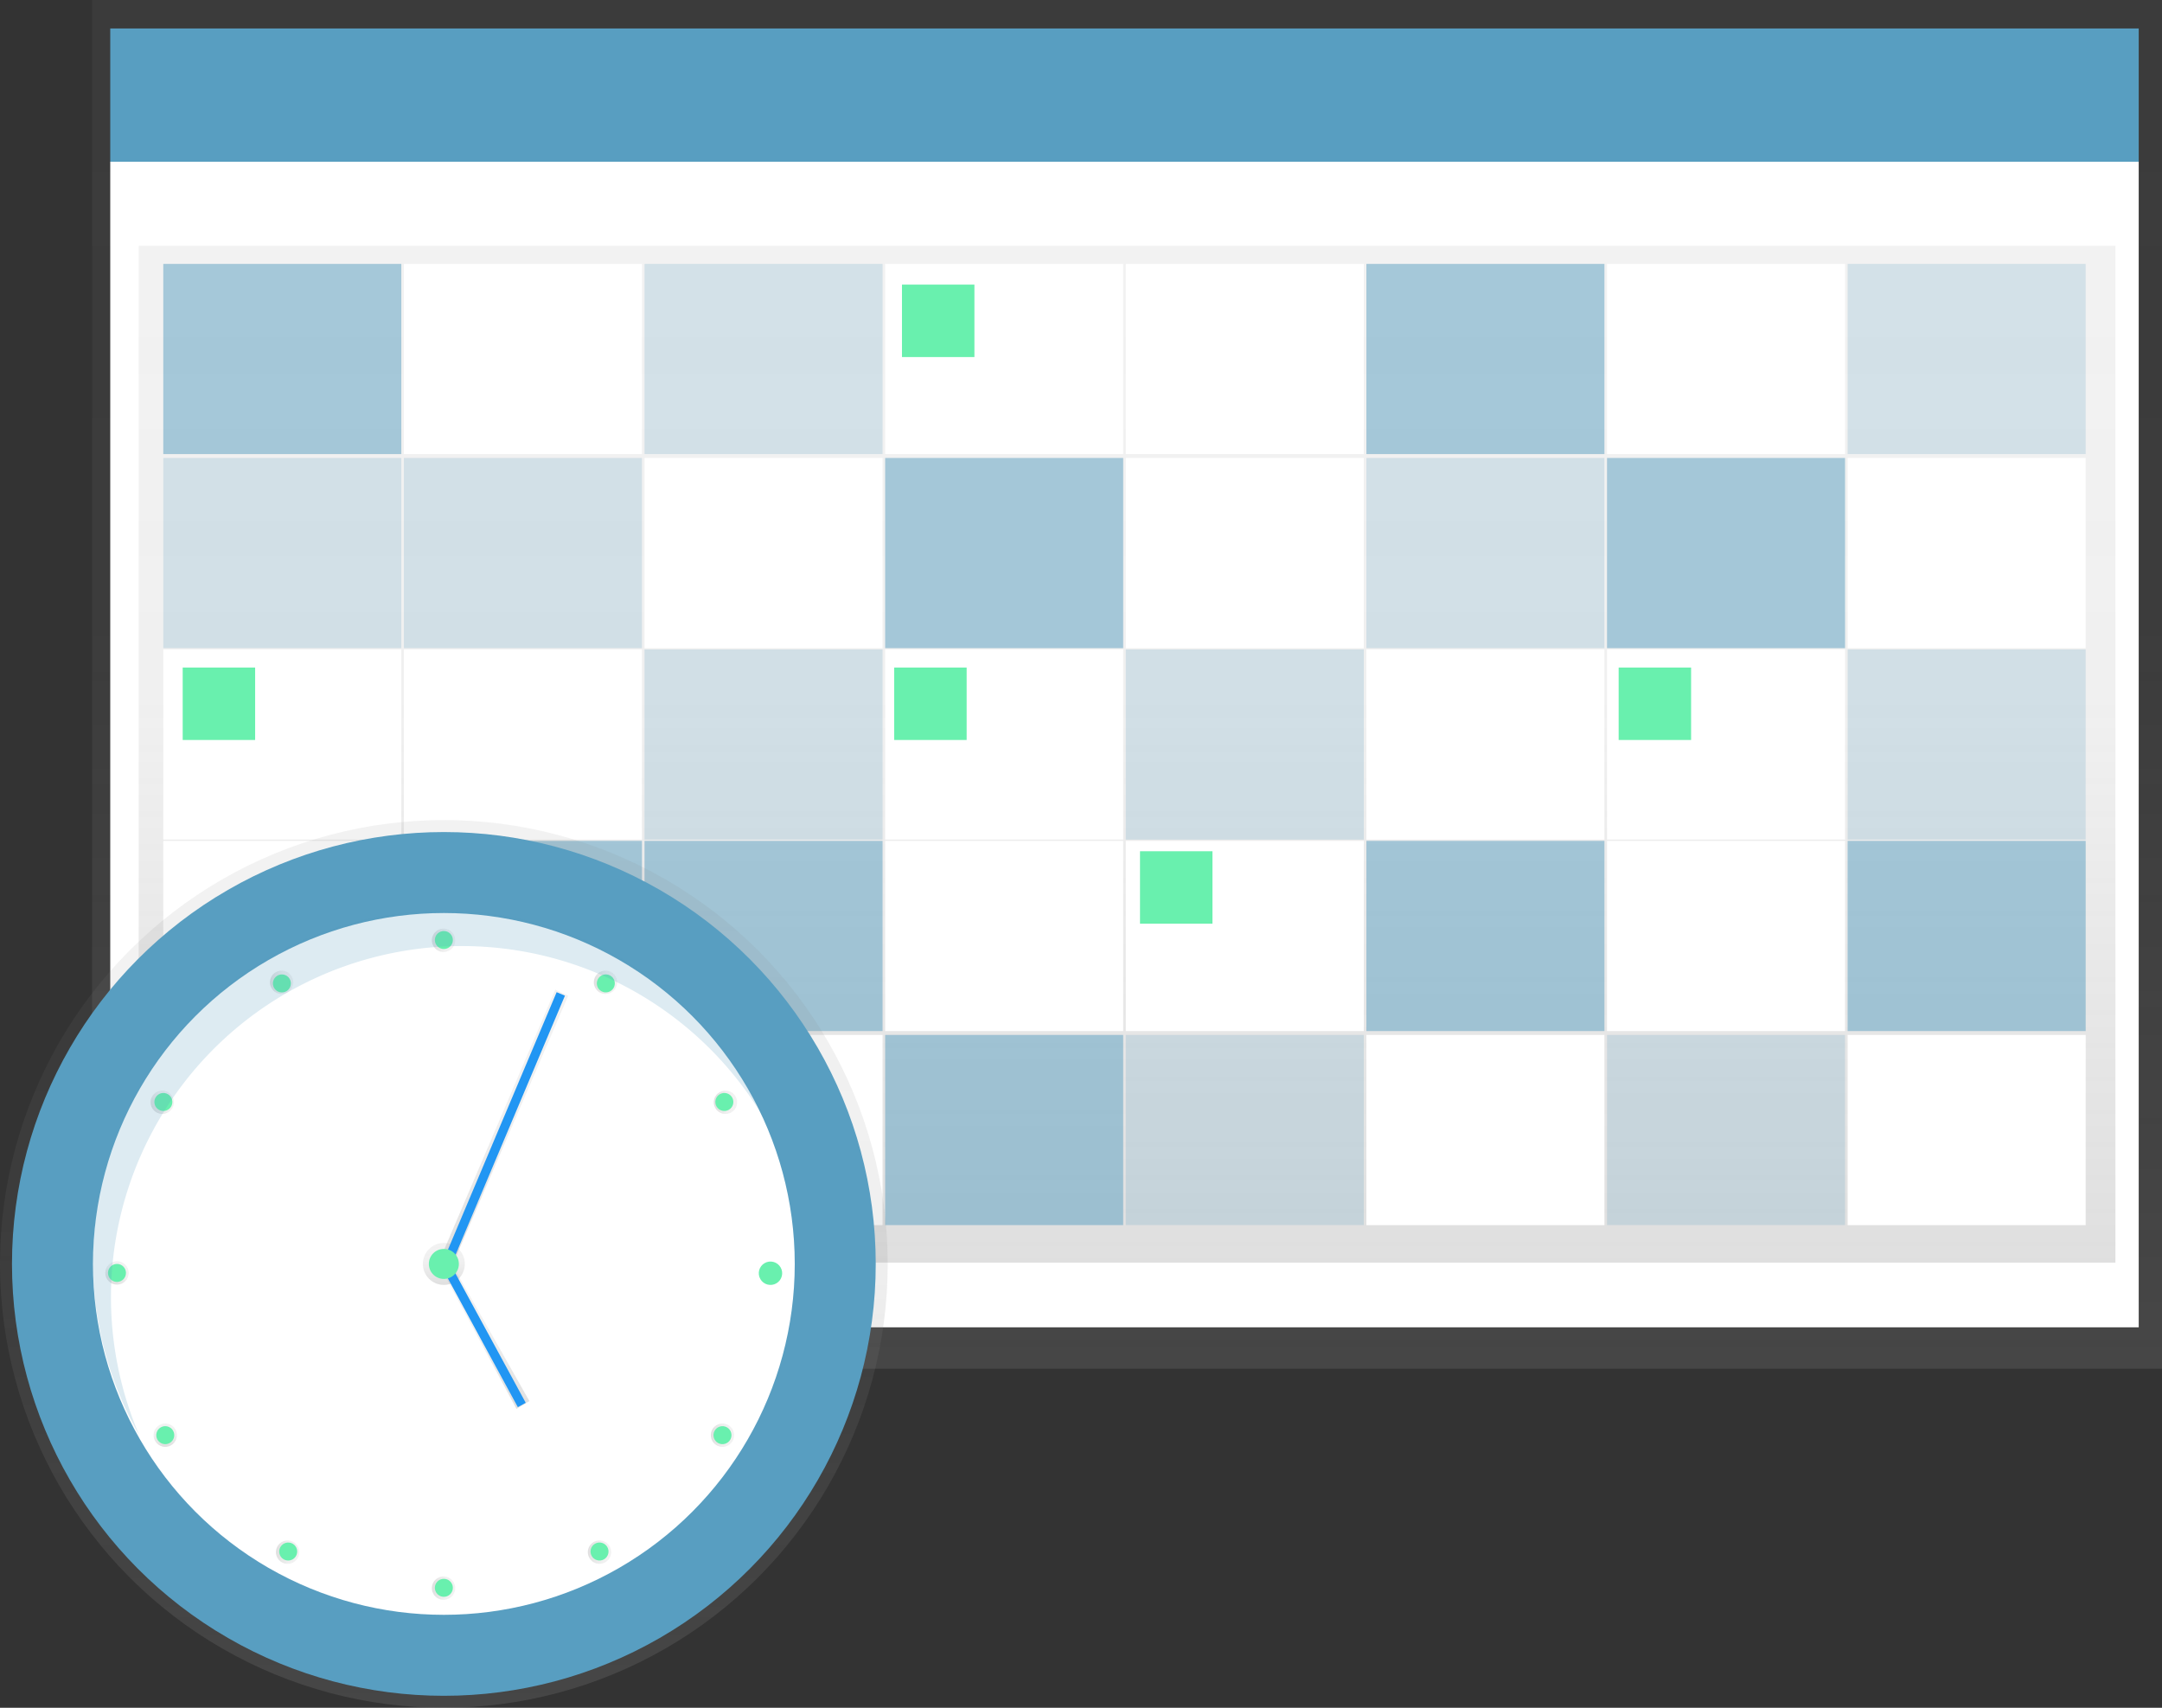 <svg data-name="Layer 1" xmlns="http://www.w3.org/2000/svg" xmlns:xlink="http://www.w3.org/1999/xlink" width="835.61" height="660.05" viewBox="0 0 835.61 660.05"><rect x="0" y="0" width="835.61" height="660.05" fill="#333333" stroke="none"/><defs><linearGradient id="a" x1="435.61" y1="529" x2="435.61" gradientUnits="userSpaceOnUse"><stop offset="0" stop-color="gray" stop-opacity=".25"/><stop offset=".54" stop-color="gray" stop-opacity=".12"/><stop offset="1" stop-color="gray" stop-opacity=".1"/></linearGradient><linearGradient id="b" x1="435.61" y1="488" x2="435.61" y2="95" xlink:href="#a"/><linearGradient id="c" x1="171.55" y1="660.05" x2="171.55" y2="316.95" xlink:href="#a"/><linearGradient id="d" x1="171.55" y1="496.61" x2="171.55" y2="480.38" xlink:href="#a"/><linearGradient id="e" x1="194.61" y1="489.5" x2="194.61" y2="382.5" xlink:href="#a"/><linearGradient id="f" x1="187.61" y1="544.5" x2="187.61" y2="488.5" xlink:href="#a"/><linearGradient id="g" x1="509.54" y1="778.88" x2="509.54" y2="769.85" gradientTransform="rotate(120 443.15 583.787)" xlink:href="#a"/><linearGradient id="h" x1="246.07" y1="679.17" x2="246.07" y2="670.14" gradientTransform="rotate(30 246.076 674.664)" xlink:href="#a"/><linearGradient id="i" x1="364.44" y1="766.03" x2="364.44" y2="756.99" gradientTransform="rotate(30 707.775 31.032)" xlink:href="#a"/><linearGradient id="j" x1="643.63" y1="719.48" x2="643.63" y2="710.44" gradientTransform="rotate(120 529.496 505.511)" xlink:href="#a"/><linearGradient id="k" x1="627.41" y1="656.89" x2="627.41" y2="647.85" gradientTransform="rotate(120 539.293 488.854)" xlink:href="#a"/><linearGradient id="l" x1="643.63" y1="594.29" x2="643.63" y2="585.26" gradientTransform="rotate(120 555.95 479.058)" xlink:href="#a"/><linearGradient id="m" x1="690" y1="547.93" x2="690" y2="538.89" gradientTransform="rotate(120 575.548 479.06)" xlink:href="#a"/><linearGradient id="n" x1="818.66" y1="549.09" x2="818.66" y2="540.05" gradientTransform="rotate(120 602.492 506.489)" xlink:href="#a"/><linearGradient id="o" x1="863.87" y1="596.61" x2="863.87" y2="587.58" gradientTransform="rotate(120 602.004 526.087)" xlink:href="#a"/><linearGradient id="p" x1="877.78" y1="656.89" x2="877.78" y2="647.85" gradientTransform="rotate(120 592.206 541.764)" xlink:href="#a"/><linearGradient id="q" x1="863.87" y1="717.16" x2="863.87" y2="708.13" gradientTransform="rotate(120 576.527 551.565)" xlink:href="#a"/></defs><path fill="url(#a)" d="M35.61 0h800v529h-800z"/><path fill="#fff" d="M42.61 62.5h784V513h-784z"/><path fill="#589ec1" d="M42.61 11h784v51.5h-784z"/><path fill="url(#b)" d="M53.61 95h764v393h-764z"/><path fill="#589ec1" opacity=".5" d="M63.11 102h92v73.5h-92z"/><path fill="#fff" d="M156.11 102h92v73.5h-92z"/><path fill="#589ec1" opacity=".2" d="M249.11 102h92v73.5h-92z"/><path fill="#fff" d="M342.11 102h92v73.5h-92zm93 0h92v73.5h-92z"/><path fill="#589ec1" opacity=".5" d="M528.11 102h92v73.5h-92z"/><path fill="#fff" d="M621.11 102h92v73.5h-92z"/><path fill="#589ec1" opacity=".2" d="M714.11 102h92v73.5h-92zm-651 75h92v73.5h-92zm93 0h92v73.5h-92z"/><path fill="#fff" d="M249.11 177h92v73.5h-92z"/><path fill="#589ec1" opacity=".5" d="M342.11 177h92v73.5h-92z"/><path fill="#fff" d="M435.11 177h92v73.5h-92z"/><path fill="#589ec1" opacity=".2" d="M528.11 177h92v73.5h-92z"/><path fill="#589ec1" opacity=".5" d="M621.11 177h92v73.5h-92z"/><path fill="#fff" d="M714.11 177h92v73.5h-92zm-651 74h92v73.5h-92zm93 0h92v73.5h-92z"/><path fill="#589ec1" opacity=".2" d="M249.11 251h92v73.5h-92z"/><path fill="#fff" d="M342.11 251h92v73.5h-92z"/><path fill="#589ec1" opacity=".2" d="M435.11 251h92v73.5h-92z"/><path fill="#fff" d="M528.11 251h92v73.5h-92zm93 0h92v73.5h-92z"/><path fill="#589ec1" opacity=".2" d="M714.11 251h92v73.5h-92z"/><path fill="#fff" d="M63.11 325h92v73.5h-92z"/><path fill="#589ec1" opacity=".5" d="M156.11 325h92v73.5h-92zm93 0h92v73.5h-92z"/><path fill="#fff" d="M342.11 325h92v73.5h-92zm93 0h92v73.5h-92z"/><path fill="#589ec1" opacity=".5" d="M528.11 325h92v73.5h-92z"/><path fill="#fff" d="M621.11 325h92v73.5h-92z"/><path fill="#589ec1" opacity=".5" d="M714.11 325h92v73.5h-92zm-651 75h92v73.5h-92z"/><path fill="#589ec1" opacity=".2" d="M156.11 400h92v73.5h-92z"/><path fill="#fff" d="M249.11 400h92v73.5h-92z"/><path fill="#589ec1" opacity=".5" d="M342.11 400h92v73.5h-92z"/><path fill="#589ec1" opacity=".2" d="M435.11 400h92v73.5h-92z"/><path fill="#fff" d="M528.11 400h92v73.5h-92z"/><path fill="#589ec1" opacity=".2" d="M621.11 400h92v73.5h-92z"/><path fill="#fff" d="M714.11 400h92v73.5h-92z"/><path fill="#69f0ae" d="M70.61 258h28v28h-28zm278-148h28v28h-28zm-3 148h28v28h-28zm95 71h28v28h-28zm185-71h28v28h-28z"/><circle cx="171.55" cy="488.5" r="171.55" fill="url(#c)"/><circle cx="171.55" cy="488.5" r="166.92" fill="#589ec1"/><circle cx="171.55" cy="488.5" r="135.62" fill="#fff"/><circle cx="171.55" cy="488.5" r="8.11" fill="url(#d)"/><path fill="#589ec1" d="M216.76 384.18L172.71 488.5"/><path fill="url(#e)" d="M174.61 489.5l-5-1.68 45-105.32 5 2.35-45 104.65z"/><path fill="#2196f3" d="M171.098 487.79l44.046-104.322 3.206 1.354-44.046 104.322z"/><path fill="#589ec1" d="M172.71 489.66l28.98 53.32"/><path fill="url(#f)" d="M199.61 544.5l-29-54 4-2 30 53-5 3z"/><path fill="#2196f3" d="M171.165 490.523l3.058-1.661 28.977 53.325-3.058 1.662z"/><circle cx="297.9" cy="491.98" r="3.48" fill="#589ec1"/><circle cx="244.91" cy="545.99" r="4.52" transform="rotate(-60 49.913 643.788)" fill="url(#g)"/><circle cx="246.07" cy="674.66" r="4.52" transform="rotate(-30 -68.919 954.653)" fill="url(#h)"/><circle cx="45.21" cy="491.98" r="4.52" fill="url(#i)"/><circle cx="291.04" cy="499.63" r="4.52" transform="rotate(-30 -23.94 779.625)" fill="url(#j)"/><circle cx="353.63" cy="483.41" r="4.52" transform="rotate(-30 38.649 763.396)" fill="url(#k)"/><circle cx="416.23" cy="499.63" r="4.52" transform="rotate(-30 101.258 779.632)" fill="url(#l)"/><circle cx="462.59" cy="546" r="4.52" transform="rotate(-30 147.616 825.994)" fill="url(#m)"/><circle cx="461.43" cy="674.66" r="4.52" transform="rotate(-30 146.464 954.645)" fill="url(#n)"/><circle cx="413.91" cy="719.87" r="4.52" transform="rotate(-30 98.926 999.867)" fill="url(#o)"/><circle cx="353.63" cy="733.78" r="4.52" transform="rotate(-30 38.659 1013.779)" fill="url(#p)"/><circle cx="293.36" cy="719.87" r="4.52" transform="rotate(-30 -21.614 999.869)" fill="url(#q)"/><circle cx="171.55" cy="363.31" r="3.48" fill="#69f0ae"/><circle cx="416.34" cy="500.06" r="3.48" transform="rotate(-60 221.336 597.855)" fill="#69f0ae"/><circle cx="462.16" cy="545.88" r="3.48" transform="rotate(-30 147.187 825.879)" fill="#69f0ae"/><circle cx="461.43" cy="674.66" r="3.48" transform="rotate(-60 266.428 772.453)" fill="#69f0ae"/><circle cx="413.91" cy="719.63" r="3.48" transform="rotate(-30 98.93 999.628)" fill="#69f0ae"/><circle cx="291.15" cy="500.06" r="3.48" transform="rotate(-30 -23.816 780.059)" fill="#69f0ae"/><circle cx="245.33" cy="545.88" r="3.48" transform="rotate(-60 50.337 643.674)" fill="#69f0ae"/><circle cx="479.98" cy="612.07" r="4.52" transform="rotate(-30 165.014 892.055)" fill="#69f0ae"/><circle cx="246.07" cy="674.66" r="3.48" transform="rotate(-30 -68.919 954.653)" fill="#69f0ae"/><circle cx="293.58" cy="719.63" r="3.48" transform="rotate(-60 98.584 817.427)" fill="#69f0ae"/><circle cx="45.21" cy="491.98" r="3.48" fill="#69f0ae"/><circle cx="171.55" cy="613.68" r="3.48" fill="#69f0ae"/><path d="M42.89 501.25a135.64 135.64 0 01253.28-67.48A135.64 135.64 0 1053.89 554.83a135.16 135.16 0 01-11-53.58z" fill="#589ec1" opacity=".2"/><circle cx="171.55" cy="488.5" r="5.8" fill="#69f0ae"/></svg>
